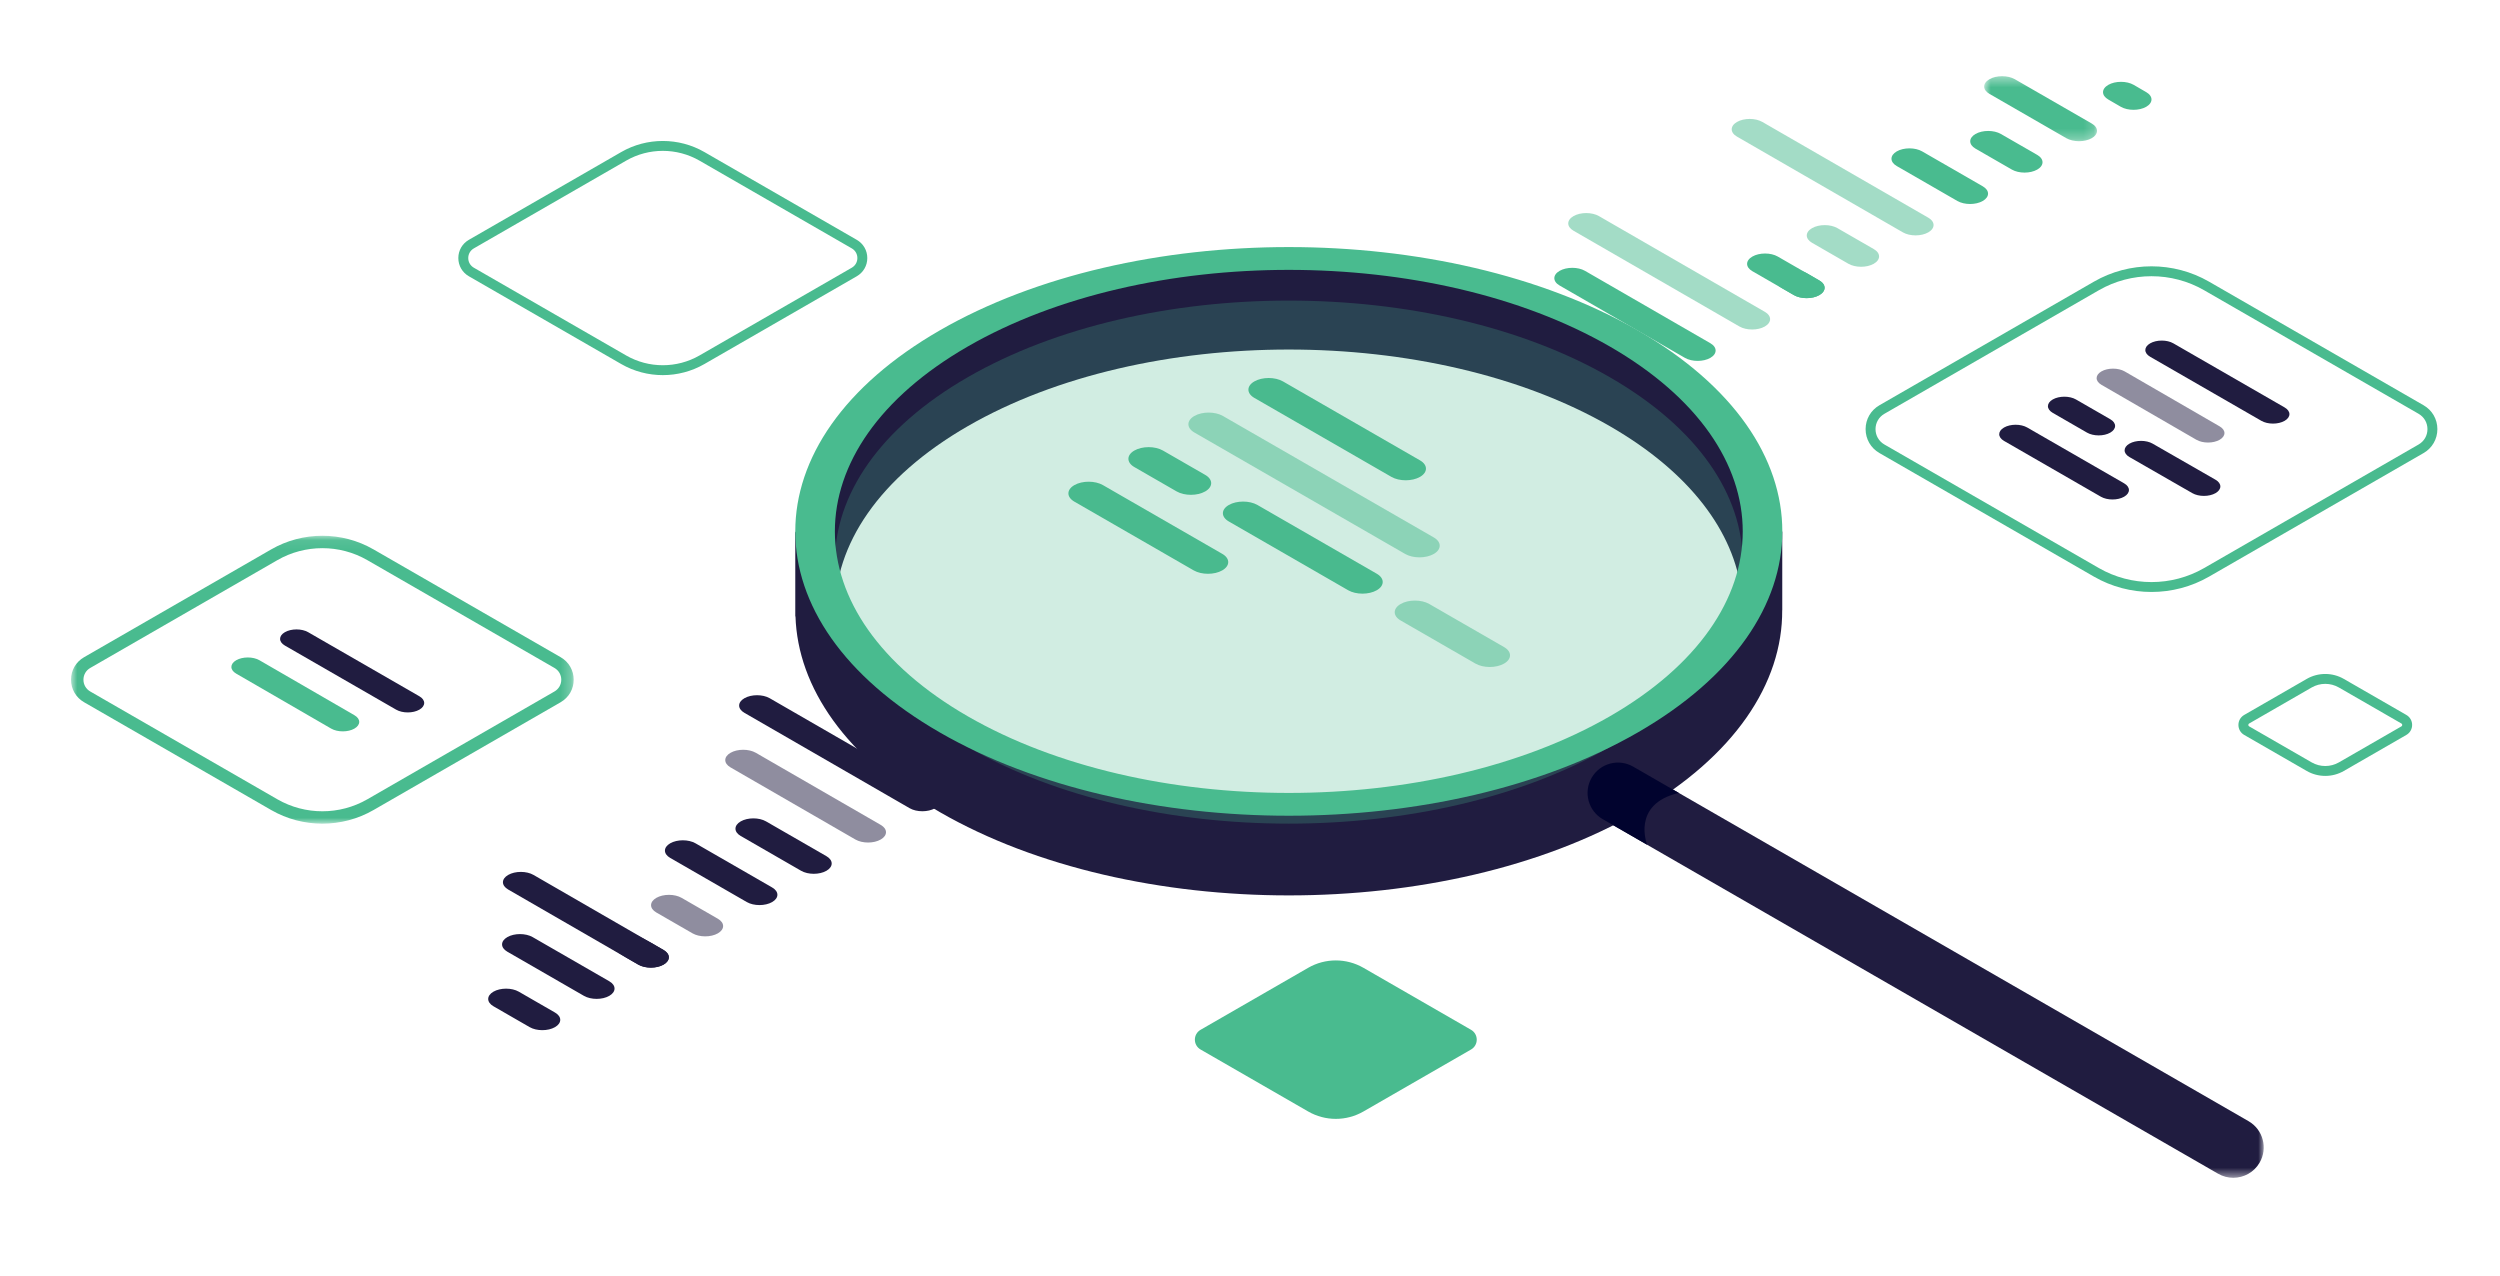 <svg width="243" height="124" viewBox="0 0 243 124" fill="none" xmlns="http://www.w3.org/2000/svg">
<path fill-rule="evenodd" clip-rule="evenodd" d="M224.696 74.105C225.512 74.575 226.524 74.574 227.339 74.105L233.415 70.604C233.485 70.564 233.496 70.499 233.496 70.464C233.496 70.43 233.485 70.365 233.415 70.324L227.338 66.823C226.523 66.354 225.511 66.354 224.696 66.823L218.62 70.324C218.549 70.365 218.538 70.43 218.538 70.464C218.538 70.499 218.549 70.564 218.62 70.604L224.696 74.105ZM226.017 75.418C225.394 75.418 224.771 75.258 224.215 74.938L218.138 71.437C217.785 71.234 217.575 70.87 217.575 70.464C217.575 70.058 217.785 69.695 218.138 69.491L224.214 65.99C225.326 65.35 226.708 65.35 227.819 65.99L233.896 69.491C234.249 69.695 234.459 70.058 234.459 70.464C234.459 70.87 234.249 71.234 233.896 71.437L227.82 74.938C227.264 75.258 226.641 75.418 226.017 75.418Z" fill="#49BB8F"/>
<path fill-rule="evenodd" clip-rule="evenodd" d="M127.153 108.036L116.695 102.012C115.957 101.586 115.957 100.523 116.695 100.097L127.153 94.072C128.816 93.114 130.865 93.114 132.528 94.072L142.986 100.097C143.724 100.523 143.724 101.586 142.986 102.012L132.528 108.036C130.865 108.994 128.817 108.994 127.153 108.036Z" fill="#49BB8F"/>
<mask id="mask0_4494_2242" style="mask-type:alpha" maskUnits="userSpaceOnUse" x="6" y="52" width="50" height="29">
<path fill-rule="evenodd" clip-rule="evenodd" d="M6.903 52.076H55.763V80.061H6.903V52.076Z" fill="white"/>
</mask>
<g mask="url(#mask0_4494_2242)">
<path fill-rule="evenodd" clip-rule="evenodd" d="M31.333 53.281C29.821 53.281 28.309 53.669 26.961 54.446L8.772 64.925C8.358 65.163 8.111 65.591 8.111 66.068C8.111 66.546 8.358 66.973 8.772 67.212L26.961 77.691C29.658 79.245 33.009 79.245 35.706 77.691L53.894 67.212C54.308 66.973 54.556 66.546 54.556 66.069C54.556 65.591 54.308 65.164 53.894 64.925L35.705 54.446C34.356 53.669 32.844 53.281 31.333 53.281ZM31.333 80.061C29.613 80.061 27.892 79.619 26.358 78.734L8.169 68.255C7.376 67.798 6.903 66.981 6.903 66.068C6.903 65.155 7.376 64.338 8.169 63.882L26.357 53.403C29.426 51.634 33.239 51.633 36.308 53.403L54.498 63.882C55.29 64.338 55.763 65.156 55.763 66.069C55.763 66.982 55.29 67.799 54.498 68.255L36.309 78.734C34.775 79.619 33.054 80.061 31.333 80.061Z" fill="#49BB8F"/>
</g>
<path fill-rule="evenodd" clip-rule="evenodd" d="M60.862 34.551C63.061 35.817 65.791 35.817 67.99 34.551L82.794 26.021C83.135 25.825 83.337 25.475 83.337 25.082C83.337 24.69 83.135 24.34 82.794 24.143L67.989 15.614C65.79 14.348 63.059 14.347 60.862 15.614L46.057 24.143C45.717 24.339 45.514 24.69 45.514 25.082C45.514 25.474 45.717 25.824 46.057 26.021L60.862 34.551ZM64.426 36.462C63.027 36.462 61.628 36.102 60.38 35.383L45.575 26.854C44.933 26.484 44.55 25.821 44.55 25.082C44.55 24.342 44.933 23.68 45.575 23.31L60.38 14.781C62.875 13.343 65.975 13.343 68.471 14.781L83.276 23.311C83.918 23.681 84.302 24.343 84.301 25.083C84.301 25.822 83.918 26.484 83.276 26.854L68.471 35.383C67.223 36.102 65.824 36.462 64.426 36.462Z" fill="#49BB8F"/>
<path fill-rule="evenodd" clip-rule="evenodd" d="M204.01 55.215C207.167 57.032 211.087 57.032 214.241 55.215L235.087 43.205C235.627 42.894 235.949 42.336 235.949 41.713C235.949 41.09 235.627 40.533 235.087 40.221L214.241 28.211C211.085 26.394 207.165 26.394 204.009 28.211L183.164 40.221C182.623 40.532 182.301 41.09 182.301 41.713C182.301 42.335 182.623 42.893 183.164 43.205L204.01 55.215ZM209.126 57.539C207.19 57.539 205.255 57.042 203.528 56.047L182.683 44.037C181.84 43.552 181.337 42.683 181.337 41.712C181.337 40.742 181.841 39.874 182.683 39.389L203.527 27.379C206.979 25.389 211.269 25.389 214.722 27.379L235.568 39.389C236.411 39.874 236.913 40.743 236.913 41.713C236.913 42.683 236.411 43.552 235.569 44.038L214.723 56.047C212.997 57.042 211.061 57.539 209.126 57.539Z" fill="#49BB8F"/>
<path fill-rule="evenodd" clip-rule="evenodd" d="M121.922 38.677L135.243 46.352C136.012 46.795 137.259 46.795 138.027 46.352C138.796 45.91 138.795 45.191 138.027 44.748L124.706 37.074C123.937 36.631 122.691 36.631 121.922 37.074C121.153 37.516 121.154 38.235 121.922 38.677Z" fill="#49BB8F"/>
<path opacity="0.5" fill-rule="evenodd" clip-rule="evenodd" d="M116.089 40.434C115.321 40.877 115.321 41.595 116.089 42.038L136.581 53.843C137.35 54.286 138.596 54.287 139.365 53.843C140.133 53.401 140.133 52.682 139.365 52.24L118.873 40.434C118.105 39.991 116.858 39.991 116.089 40.434Z" fill="#49BB8F"/>
<path fill-rule="evenodd" clip-rule="evenodd" d="M110.257 45.398L114.366 47.765C115.135 48.208 116.381 48.208 117.15 47.765C117.919 47.322 117.919 46.604 117.15 46.161L113.041 43.794C112.273 43.351 111.026 43.351 110.257 43.794C109.489 44.237 109.489 44.955 110.257 45.398Z" fill="#49BB8F"/>
<path fill-rule="evenodd" clip-rule="evenodd" d="M104.426 48.758L116.024 55.44C116.793 55.883 118.039 55.883 118.807 55.44C119.576 54.997 119.576 54.279 118.807 53.836L107.209 47.154C106.441 46.711 105.194 46.711 104.426 47.154C103.657 47.597 103.657 48.315 104.426 48.758Z" fill="#49BB8F"/>
<path fill-rule="evenodd" clip-rule="evenodd" d="M133.823 57.371C134.592 56.928 134.592 56.21 133.823 55.767L122.224 49.084C121.456 48.642 120.21 48.642 119.441 49.084C118.673 49.527 118.673 50.245 119.441 50.688L131.04 57.371C131.808 57.814 133.055 57.814 133.823 57.371Z" fill="#49BB8F"/>
<path opacity="0.5" fill-rule="evenodd" clip-rule="evenodd" d="M142.902 60.998L142.221 60.606L138.926 58.707C138.157 58.264 136.911 58.264 136.143 58.707C135.374 59.15 135.374 59.868 136.143 60.311L139.438 62.209L140.119 62.602L143.414 64.5C144.183 64.943 145.429 64.943 146.197 64.5C146.967 64.057 146.967 63.34 146.197 62.897L142.902 60.998Z" fill="#49BB8F"/>
<path fill-rule="evenodd" clip-rule="evenodd" d="M204.926 8.249C205.608 7.856 206.715 7.856 207.397 8.249L208.614 8.956C209.296 9.349 209.296 9.987 208.614 10.38C207.931 10.773 206.825 10.773 206.143 10.38L204.926 9.673C204.243 9.28 204.243 8.643 204.926 8.249Z" fill="#49BB8F"/>
<mask id="mask1_4494_2242" style="mask-type:alpha" maskUnits="userSpaceOnUse" x="192" y="7" width="12" height="7">
<path fill-rule="evenodd" clip-rule="evenodd" d="M192.859 7.406H203.83V13.726H192.859V7.406Z" fill="white"/>
</mask>
<g mask="url(#mask1_4494_2242)">
<path fill-rule="evenodd" clip-rule="evenodd" d="M193.371 7.7C194.053 7.307 195.159 7.307 195.842 7.7L203.318 12.007C204 12.4 204 13.038 203.318 13.431C202.635 13.825 201.529 13.824 200.846 13.431L193.371 9.124C192.688 8.731 192.688 8.094 193.371 7.7Z" fill="#49BB8F"/>
</g>
<path fill-rule="evenodd" clip-rule="evenodd" d="M170.33 24.937C171.012 24.543 172.118 24.543 172.801 24.937L176.839 27.263C177.521 27.656 177.521 28.294 176.839 28.687C176.156 29.08 175.05 29.08 174.368 28.687L170.33 26.36C169.647 25.967 169.647 25.33 170.33 24.937Z" fill="#49BB8F"/>
<path opacity="0.5" fill-rule="evenodd" clip-rule="evenodd" d="M176.13 22.176C176.812 21.783 177.919 21.783 178.601 22.176L182.135 24.212C182.817 24.605 182.817 25.243 182.135 25.636C181.452 26.029 180.346 26.029 179.663 25.636L176.13 23.6C175.448 23.207 175.447 22.569 176.13 22.176Z" fill="#49BB8F"/>
<path opacity="0.5" fill-rule="evenodd" clip-rule="evenodd" d="M168.834 11.855C169.516 11.462 170.622 11.462 171.305 11.855L187.431 21.161C188.113 21.554 188.113 22.191 187.431 22.585C186.748 22.978 185.641 22.978 184.96 22.585L168.834 13.279C168.152 12.886 168.152 12.248 168.834 11.855Z" fill="#49BB8F"/>
<path fill-rule="evenodd" clip-rule="evenodd" d="M184.363 14.715C185.046 14.322 186.153 14.322 186.834 14.715L192.726 18.11C193.409 18.503 193.409 19.14 192.726 19.534C192.044 19.927 190.937 19.927 190.255 19.534L184.363 16.139C183.681 15.746 183.681 15.108 184.363 14.715Z" fill="#49BB8F"/>
<path fill-rule="evenodd" clip-rule="evenodd" d="M192.017 13.023C192.699 12.63 193.806 12.63 194.488 13.023L198.022 15.058C198.704 15.451 198.704 16.089 198.022 16.482C197.339 16.875 196.233 16.875 195.551 16.482L192.017 14.447C191.335 14.053 191.335 13.416 192.017 13.023Z" fill="#49BB8F"/>
<path fill-rule="evenodd" clip-rule="evenodd" d="M173.15 26.552C173.833 26.159 174.939 26.159 175.622 26.552L176.839 27.259C177.521 27.652 177.521 28.29 176.839 28.683C176.156 29.076 175.05 29.076 174.368 28.683L173.15 27.976C172.468 27.583 172.468 26.946 173.15 26.552Z" fill="#49BB8F"/>
<path opacity="0.5" fill-rule="evenodd" clip-rule="evenodd" d="M152.946 21.005C153.628 20.611 154.735 20.611 155.418 21.005L171.543 30.31C172.225 30.703 172.225 31.341 171.543 31.734C170.86 32.127 169.754 32.127 169.072 31.734L152.946 22.428C152.263 22.035 152.263 21.398 152.946 21.005Z" fill="#49BB8F"/>
<path fill-rule="evenodd" clip-rule="evenodd" d="M151.592 26.327C152.275 25.934 153.382 25.934 154.064 26.327L166.247 33.361C166.929 33.755 166.929 34.392 166.247 34.785C165.564 35.178 164.458 35.178 163.776 34.785L151.592 27.751C150.91 27.358 150.91 26.72 151.592 26.327Z" fill="#49BB8F"/>
<path fill-rule="evenodd" clip-rule="evenodd" d="M172.068 53.34C171.84 52.754 171.569 52.173 171.276 51.595C171.059 53.604 170.237 55.612 169.273 57.62C169.431 58.93 169.419 60.246 169.227 61.554L166.903 62.382L160.529 68.62L152.03 72.984L142.238 76.395L130.783 78.422H120.991L109.444 76.302L96.141 72.984L85.518 65.609L81.373 61.94C81.234 61.136 81.172 60.329 81.165 59.522C80.119 57.386 79.442 55.05 78.76 52.643C78.63 52.942 78.509 53.242 78.396 53.542L77.301 51.652V59.924L77.321 59.906C77.539 66.808 82.21 73.671 91.352 78.938C110.086 89.731 140.459 89.732 159.192 78.938C168.601 73.518 173.274 66.407 173.23 59.303L173.236 59.31V51.652L172.068 53.34Z" fill="#201C40"/>
<path fill-rule="evenodd" clip-rule="evenodd" d="M94.072 41.42C111.302 31.493 139.239 31.494 156.471 41.421C164.302 45.932 168.562 51.719 169.273 57.62C170.237 55.612 171.059 53.603 171.276 51.595C170.797 50.65 170.24 49.716 169.581 48.8L170.968 48.678L164.131 36.755L144.117 27.169L126.072 24.956L110.645 26.892L100.853 28.736L92.908 32.423L84.687 38.415L80.622 46.435L80.11 50.069C79.585 50.916 79.136 51.776 78.76 52.643C79.442 55.05 80.12 57.386 81.165 59.522C81.108 52.974 85.4 46.417 94.072 41.42Z" fill="#201C40"/>
<path opacity="0.25" fill-rule="evenodd" clip-rule="evenodd" d="M156.471 72.613C139.24 82.54 111.304 82.539 94.072 72.612C76.841 62.685 76.841 46.589 94.071 36.662C111.302 26.735 139.239 26.735 156.47 36.663C173.701 46.59 173.702 62.685 156.471 72.613Z" fill="#49BB8F"/>
<path fill-rule="evenodd" clip-rule="evenodd" d="M156.471 69.628C139.241 79.555 111.304 79.555 94.073 69.627C76.842 59.7 76.841 43.604 94.072 33.677C111.303 23.75 139.239 23.75 156.471 33.678C173.702 43.605 173.702 59.701 156.471 69.628ZM159.192 32.11C140.458 21.317 110.084 21.317 91.351 32.11C72.618 42.903 72.618 60.402 91.352 71.195C110.086 81.987 140.459 81.988 159.193 71.195C177.926 60.403 177.925 42.903 159.192 32.11Z" fill="#49BB8F"/>
<mask id="mask2_4494_2242" style="mask-type:alpha" maskUnits="userSpaceOnUse" x="154" y="74" width="67" height="41">
<path fill-rule="evenodd" clip-rule="evenodd" d="M154.312 74.122H220.034V114.482H154.312V74.122Z" fill="white"/>
</mask>
<g mask="url(#mask2_4494_2242)">
<path fill-rule="evenodd" clip-rule="evenodd" d="M217.075 114.482C216.573 114.482 216.065 114.354 215.599 114.086L155.79 79.627C154.376 78.813 153.892 77.009 154.708 75.598C155.524 74.186 157.332 73.703 158.746 74.518L218.556 108.977C219.97 109.792 220.454 111.595 219.637 113.007C219.09 113.953 218.096 114.482 217.075 114.482Z" fill="#201C40"/>
</g>
<path fill-rule="evenodd" clip-rule="evenodd" d="M158.746 74.518C157.332 73.703 155.524 74.186 154.708 75.598C153.892 77.009 154.377 78.813 155.79 79.627L160.101 82.111C160.101 82.111 158.533 78.153 163.18 77.073L158.746 74.518Z" fill="#01032E"/>
<path fill-rule="evenodd" clip-rule="evenodd" d="M72.355 67.868C73.034 67.477 74.137 67.477 74.817 67.868L90.885 77.141C91.565 77.533 91.565 78.168 90.884 78.56C90.205 78.952 89.102 78.951 88.422 78.56L72.355 69.287C71.674 68.896 71.674 68.261 72.355 67.868Z" fill="#201C40"/>
<path fill-rule="evenodd" clip-rule="evenodd" d="M49.395 85.043C50.075 84.651 51.177 84.651 51.858 85.043L64.499 92.342C65.179 92.734 65.179 93.369 64.499 93.761C63.819 94.153 62.717 94.153 62.037 93.761L49.395 86.462C48.715 86.07 48.715 85.435 49.395 85.043Z" fill="#201C40"/>
<path opacity="0.5" fill-rule="evenodd" clip-rule="evenodd" d="M63.793 87.273C64.473 86.881 65.576 86.881 66.255 87.273L69.777 89.302C70.457 89.694 70.457 90.329 69.777 90.721C69.096 91.113 67.994 91.112 67.314 90.721L63.793 88.692C63.113 88.3 63.113 87.665 63.793 87.273Z" fill="#201C40"/>
<path fill-rule="evenodd" clip-rule="evenodd" d="M65.142 81.97C65.822 81.578 66.924 81.578 67.605 81.97L75.053 86.262C75.733 86.653 75.733 87.288 75.053 87.681C74.373 88.072 73.271 88.072 72.591 87.681L65.142 83.389C64.462 82.997 64.462 82.362 65.142 81.97Z" fill="#201C40"/>
<path fill-rule="evenodd" clip-rule="evenodd" d="M71.997 79.839C72.677 79.447 73.78 79.447 74.46 79.839L80.331 83.221C81.01 83.613 81.01 84.249 80.331 84.64C79.65 85.032 78.548 85.032 77.868 84.64L71.997 81.257C71.317 80.866 71.317 80.231 71.997 79.839Z" fill="#201C40"/>
<path opacity="0.5" fill-rule="evenodd" clip-rule="evenodd" d="M71.006 73.172C71.686 72.78 72.788 72.78 73.468 73.172L85.608 80.181C86.288 80.573 86.288 81.208 85.608 81.6C84.928 81.992 83.825 81.992 83.145 81.6L71.006 74.591C70.326 74.199 70.325 73.563 71.006 73.172Z" fill="#201C40"/>
<path fill-rule="evenodd" clip-rule="evenodd" d="M52.206 86.653C52.886 86.261 62.607 91.242 63.287 91.634L64.5 92.338C65.18 92.73 65.18 93.365 64.5 93.757C63.819 94.149 62.717 94.149 62.037 93.757L60.825 93.053C60.145 92.661 51.526 87.045 52.206 86.653Z" fill="#201C40"/>
<path fill-rule="evenodd" clip-rule="evenodd" d="M49.311 91.087C49.991 90.695 51.094 90.695 51.774 91.087L59.223 95.379C59.903 95.77 59.903 96.405 59.223 96.797C58.543 97.189 57.44 97.189 56.76 96.797L49.311 92.505C48.631 92.113 48.631 91.479 49.311 91.087Z" fill="#201C40"/>
<path fill-rule="evenodd" clip-rule="evenodd" d="M47.963 96.39C48.642 95.999 49.745 95.999 50.425 96.39L53.946 98.419C54.626 98.811 54.626 99.446 53.946 99.838C53.266 100.23 52.163 100.23 51.483 99.838L47.963 97.809C47.283 97.417 47.282 96.782 47.963 96.39Z" fill="#201C40"/>
<path fill-rule="evenodd" clip-rule="evenodd" d="M208.993 34.676L219.806 40.905C220.43 41.264 221.441 41.264 222.065 40.905C222.689 40.545 222.689 39.963 222.065 39.603L211.253 33.374C210.629 33.014 209.617 33.014 208.993 33.374C208.369 33.733 208.37 34.316 208.993 34.676Z" fill="#201C40"/>
<path opacity="0.5" fill-rule="evenodd" clip-rule="evenodd" d="M204.259 36.101C203.635 36.461 203.636 37.043 204.259 37.403L213.49 42.746C214.114 43.105 215.126 43.105 215.75 42.746C216.373 42.387 216.373 41.803 215.75 41.444L206.519 36.101C205.895 35.742 204.883 35.742 204.259 36.101Z" fill="#201C40"/>
<path fill-rule="evenodd" clip-rule="evenodd" d="M199.526 40.13L202.86 42.052C203.484 42.411 204.497 42.411 205.12 42.052C205.744 41.692 205.744 41.11 205.12 40.75L201.785 38.828C201.161 38.469 200.149 38.469 199.526 38.828C198.902 39.188 198.902 39.77 199.526 40.13Z" fill="#201C40"/>
<path fill-rule="evenodd" clip-rule="evenodd" d="M194.792 42.857L204.206 48.281C204.83 48.64 205.842 48.64 206.465 48.281C207.089 47.922 207.089 47.339 206.465 46.979L197.051 41.556C196.428 41.196 195.416 41.196 194.792 41.555C194.168 41.915 194.168 42.498 194.792 42.857Z" fill="#201C40"/>
<path fill-rule="evenodd" clip-rule="evenodd" d="M215.351 47.933C215.975 47.573 215.975 46.99 215.351 46.631L209.239 43.123C208.615 42.764 207.604 42.763 206.98 43.123C206.356 43.482 206.356 44.065 206.98 44.424L213.092 47.933C213.716 48.292 214.727 48.292 215.351 47.933Z" fill="#201C40"/>
<path fill-rule="evenodd" clip-rule="evenodd" d="M27.692 62.75L38.505 68.979C39.128 69.338 40.14 69.338 40.764 68.979C41.388 68.62 41.388 68.037 40.764 67.678L29.951 61.448C29.328 61.089 28.316 61.089 27.692 61.448C27.068 61.807 27.068 62.39 27.692 62.75Z" fill="#201C40"/>
<path fill-rule="evenodd" clip-rule="evenodd" d="M22.959 64.175C22.335 64.535 22.335 65.117 22.959 65.477L32.19 70.82C32.814 71.179 33.825 71.179 34.449 70.82C35.073 70.46 35.073 69.877 34.449 69.518L25.218 64.175C24.594 63.816 23.582 63.816 22.959 64.175Z" fill="#49BB8F"/>
</svg>

